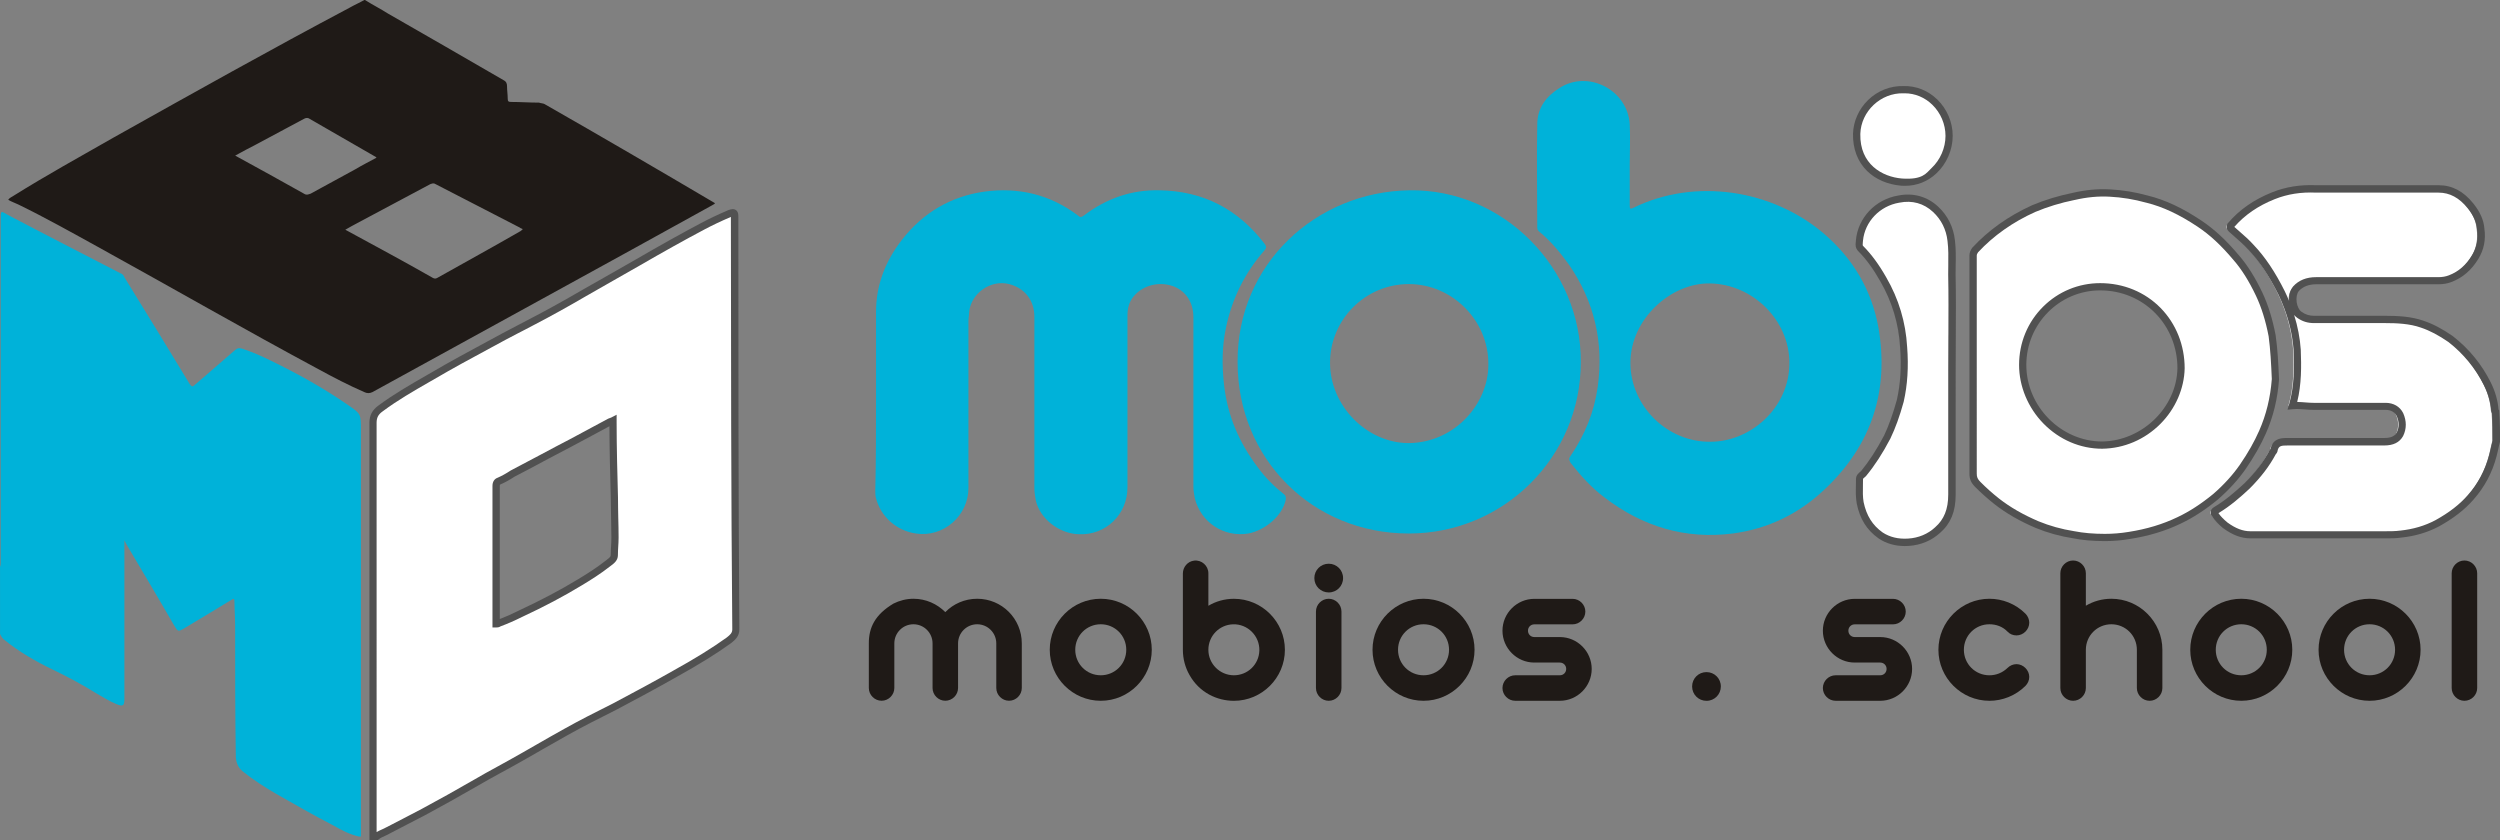 <?xml version="1.0" encoding="UTF-8"?> <!-- Generator: Adobe Illustrator 22.0.1, SVG Export Plug-In . SVG Version: 6.00 Build 0) --> <svg xmlns="http://www.w3.org/2000/svg" xmlns:xlink="http://www.w3.org/1999/xlink" id="MOBIOS" x="0px" y="0px" viewBox="0 0 6214.1 2088.6" style="enable-background:new 0 0 6214.1 2088.6;" xml:space="preserve"><rect x="0" y="0" width="6214.1" height="2088.6" fill="#808080" stroke="none"/> <style type="text/css"> .st0{fill:#00B2D9;} .st1{display:none;} .st2{fill:#FFFFFF;} .st3{fill:#515151;} .st4{fill:#1F1A17;} </style> <g id="logo"> <g id="M_1_"> <g> <path class="st0" d="M1.8,793.9c0-82.8,0-167.2,0-250c0-20.3,0-20.3,16.9-10.1c92.9,49,185.8,96.3,280.4,145.3 c5.1,1.7,8.4,5.1,10.1,10.1c54.1,87.8,108.1,175.7,162.2,265.2c5.1,6.8,6.8,8.4,13.5,1.7c33.8-28.7,65.9-57.4,99.7-86.2 c5.1-5.1,10.1-5.1,16.9-3.4c25.3,8.4,49,18.6,72.6,30.4C740,929,804.2,964.5,865,1006.7c32.1,22,32.1,22,32.1,62.5 c0,332.8,0,665.6,0,998.3c0,3.4,0,6.8,0,11.8c-1.7,0-3.4,0-5.1,0c-22-5.1-42.2-15.2-62.5-27c-49-25.3-96.3-52.4-143.6-79.4 c-28.7-16.9-55.7-33.8-82.8-55.7c-10.1-8.4-15.2-18.6-16.9-33.8c-1.7-109.8-1.7-217.9-1.7-327.7c0-20.3-1.7-40.5-1.7-59.1 c0-8.4-1.7-10.1-8.4-5.1c-38.9,23.6-77.7,47.3-114.9,69.3c-16.9,10.1-16.9,10.1-27-6.8c-38.9-67.6-79.4-135.1-118.2-201 c-1.7-3.4-3.4-6.8-5.1-10.1c0,3.4,0,6.8,0,10.1c0,128.4,0,255.1,0,383.5c0,18.6-3.4,20.3-20.3,13.5s-32.1-16.9-47.3-25.3 c-35.5-22-72.6-42.2-111.5-60.8c-42.2-20.3-82.8-43.9-118.2-72.6c-5.1-3.4-8.4-8.4-11.8-15.2c0-55.7,0-111.5,0-167.2 c1.7-3.4,1.7-6.8,1.7-10.1c0-40.5,0-82.8,0-123.3c0-27,0-54.1,0-81.1c0-25.3,0-52.4,0-77.7c0-28.7,0-55.7,0-84.5 c0-25.3,0-50.7,0-76c0-23.6,0-49,0-72.6C1.8,854.7,1.8,824.3,1.8,793.9z"></path> </g> <path class="st1" d="M897.3,2079.5H892c-23.6-5.5-44.9-16.7-62.6-27c-47.3-24.4-93.8-50.9-138.7-76.6l-4.9-2.8 c-30.7-18.1-56.5-34.5-82.8-55.7c-10.2-8.5-15.3-18.6-17-34c-1.7-109.8-1.7-215.7-1.7-327.7c0-10.4-0.4-20.8-0.9-30.8 c-0.4-9.9-0.8-19.2-0.8-28.3c0-4.6-0.5-6.9-1.8-7.5c-1.1-0.6-3.1,0.2-6.2,2.6c-7.1,4.3-14.1,8.6-21.2,12.9 c-31.1,18.9-63.3,38.4-93.7,56.4c-8.5,5.1-12.8,7.6-16.2,6.8c-3.5-0.9-6-5.1-11.1-13.6c-26.8-46.5-54.6-93.5-81.5-138.9 c-12.1-20.4-24.6-41.6-36.7-62.1c-1.5-3-3.1-6.2-4.6-9.2v392.6c0,10.1-1,14.5-3.8,16.4c-3.2,2.1-8.6,0.6-16.8-2.7 c-12.1-4.9-23.4-11.5-34.4-17.9c-4.3-2.5-8.7-5.1-13-7.4c-35.1-21.7-72.6-42.2-111.5-60.8c-47.4-22.8-86.1-46.6-118.2-72.6 c-5.3-3.5-8.5-8.6-11.9-15.3v-0.1v-167.3v-0.1c1.7-3.3,1.7-6.7,1.7-10V543.9c0-10.6,0-15.4,2.3-16.7s6.5,1.3,15,6.4 c62.5,33,126.4,65.9,188.2,97.7c30.1,15.5,61.3,31.6,92.2,47.6c5,1.7,8.5,5.1,10.2,10.2c51.8,84,107.3,174.3,162.2,265.2 c2.7,3.5,4.4,5.7,6.4,5.9c1.6,0.1,3.6-1.1,6.7-4.2c17.5-14.9,34.8-30,51.6-44.6c15.6-13.6,31.8-27.7,48.1-41.6 c5.2-5.2,10.2-5.2,17.1-3.5c23.7,7.9,47.4,17.8,72.7,30.4c73.8,36,136.3,71.9,190.9,109.8c32.2,22.1,32.2,22.1,32.2,62.7v1010.3 H897.3z M580,1488.5c0.4,0,0.7,0.1,1,0.2c1.4,0.7,2,3,2,7.9c0,9.1,0.4,18.4,0.8,28.3c0.4,10.1,0.9,20.5,0.9,30.8 c0,112.1,0,217.9,1.7,327.7c1.7,15.2,6.7,25.2,16.8,33.6c26.3,21.2,52.1,37.6,82.8,55.7l4.9,2.8c44.9,25.6,91.4,52.2,138.7,76.6 c17.7,10.3,38.9,21.5,62.4,27h4.8V1069.2c0-40.4,0-40.4-32-62.3c-54.6-37.9-117-73.8-190.8-109.8c-25.2-12.6-48.9-22.5-72.6-30.4 c-6.7-1.7-11.6-1.7-16.6,3.3c-16.3,13.9-32.5,28-48.1,41.6c-16.8,14.6-34.1,29.7-51.6,44.6c-3.2,3.2-5.3,4.5-7.1,4.3 c-2.2-0.2-4-2.4-6.8-6.1c-54.9-90.7-110.4-181-162.2-265.1c-1.7-5.1-5-8.3-10-10c-30.9-16-62.1-32.1-92.3-47.6 C145,599.9,81.1,567,18.6,534c-8.1-4.9-12.5-7.5-14.5-6.4s-2,6.2-2,16.3v854.9c0,3.3,0,6.7-1.7,10.2v167 c3.3,6.5,6.5,11.6,11.7,15.1c32.1,26,70.8,49.8,118.2,72.6c38.9,18.6,76.4,39.1,111.5,60.8c4.3,2.4,8.7,5,13,7.4 c10.9,6.4,22.2,13,34.3,17.8c7.9,3.2,13.4,4.7,16.4,2.7c2.6-1.8,3.6-6.2,3.6-16v-394.6l0.5,0.9c1.7,3.3,3.4,6.8,5.1,10.1 c12.1,20.6,24.6,41.7,36.7,62.1c26.9,45.4,54.7,92.4,81.5,138.9c5,8.4,7.5,12.6,10.8,13.4s7.5-1.7,15.9-6.7 c30.4-18,62.6-37.5,93.7-56.4c7-4.3,14.1-8.6,21.2-12.9C576.8,1489.4,578.7,1488.5,580,1488.5z"></path> </g> <g id="M"> <g> <path class="st0" d="M2177.5,993.3c0-72.6,0-145.3,0-217.9c0-67.6,23.6-126.7,64.2-179.1c52.4-67.6,121.6-108.1,204.4-119.9 c84.5-11.8,163.9,6.8,233.1,59.1c5.1,5.1,8.4,5.1,15.2,0c55.7-42.2,118.2-64.2,187.5-62.5c109.8,1.7,195.9,47.3,261.8,133.4 c3.4,5.1,5.1,8.4,0,15.2c-49,55.7-81.1,119.9-96.3,192.6c-10.1,47.3-10.1,92.9-5.1,140.2c8.4,77.7,37.2,145.3,84.5,207.8 c18.6,25.3,40.5,47.3,64.2,65.9c5.1,3.4,5.1,6.8,5.1,13.5c-8.4,40.5-50.7,76-92.9,84.5c-60.8,10.1-118.2-27-133.4-87.8 c-1.7-10.1-3.4-18.6-3.4-28.7c0-140.2,0-280.4,0-420.6c0-37.2-18.6-65.9-50.7-77.7c-33.8-11.8-72.6-3.4-96.3,23.6 c-13.5,15.2-16.9,32.1-16.9,50.7c0,65.9,0,131.8,0,199.3c0,76,0,150.3,0,226.4c0,67.6-54.1,119.9-121.6,116.6 c-49-1.7-96.3-38.9-106.4-84.5c-1.7-10.1-3.4-20.3-3.4-30.4c0-141.9,0-283.8,0-425.7c0-40.5-23.6-70.9-62.5-81.1 c-45.6-11.8-94.6,22-99.7,69.3c0,6.8-1.7,15.2-1.7,22c0,138.5,0,277,0,415.5c0,69.3-62.5,123.3-130.1,113.2 c-49-6.8-87.8-42.2-99.7-87.8c-1.7-6.8-1.7-11.8-1.7-18.6C2177.5,1143.6,2177.5,1069.3,2177.5,993.3L2177.5,993.3z"></path> </g> <path class="st1" d="M2687,1328.3c-2,0-4,0-6.1-0.1c-23.8-0.8-47.9-10-67.9-25.8c-20.1-15.9-33.8-36.8-38.7-58.9 c-1.7-10-3.4-20.2-3.4-30.5V787.3c0-40.4-23.3-70.6-62.3-80.9c-21.7-5.6-45.3-1.1-64.8,12.4c-19.6,13.5-32.2,34.2-34.6,56.7 c0,3.4-0.4,7.3-0.9,11c-0.4,3.7-0.8,7.6-0.8,11V1213c0,33.2-14.6,64.9-40.1,86.8c-25.2,21.7-58.1,31.4-90.3,26.6 c-23.9-3.3-46-13.5-63.9-29.4c-17.7-15.7-30.1-36-36-58.6c-1.7-6.8-1.7-11.8-1.7-18.7c1.8-76.2,1.8-149.2,1.8-226.5V775.4 c0-32.9,5.7-64.9,16.9-95.3c10.6-28.8,26.6-57.1,47.4-83.9c26.1-33.6,56.7-60.9,90.9-80.9s72.4-33.2,113.7-39.1 c42.6-5.9,83.7-4.1,122.4,5.5c39.5,9.8,76.8,27.9,110.9,53.6c5,5,8.2,5,14.9,0c57-43.2,120.1-64.2,187.7-62.5 c54.2,0.8,103.9,12.6,147.5,35.1c42.9,22.1,81.4,55.2,114.5,98.4c3.4,5.1,5.2,8.6,0,15.5c-48.8,55.4-81.1,120.2-96.3,192.5 c-9.1,42.5-10.7,87.1-5.1,140.1c8.2,75.4,35.8,143.4,84.5,207.7c17.9,24.3,39.5,46.5,64.2,65.9c5.2,3.5,5.2,6.9,5.2,13.7 c-4,19.3-16,38.6-33.9,54.4c-17.3,15.3-38.3,26.1-59.2,30.3c-29.6,4.9-59.4-1.2-84-17.3c-24.7-16.2-42.4-41.3-49.7-70.6 c-0.2-1.3-0.4-2.5-0.6-3.6c-1.5-8.7-2.8-16.2-2.8-25.1V789c0-37.4-18.4-65.7-50.5-77.5c-34.5-12-73.1-2.6-96,23.5 c-11.8,13.3-16.8,28.4-16.8,50.5v425.7c0,33-12.8,63.4-36,85.4C2745.3,1317.2,2717.1,1328.3,2687,1328.3z M2489.9,703.6 c6.3,0,12.6,0.8,18.7,2.4c19.2,5,35.1,15.1,46,29.3s16.7,32.2,16.7,52.1V1213c0,10.2,1.7,20.4,3.4,30.4 c10.1,45.5,56.7,82.6,106.2,84.3c32.3,1.6,62.7-9.5,85.5-31.3c23.1-22,35.8-52.2,35.8-85.1V785.6c0-22.3,5.1-37.5,17-50.9 c11.5-13.1,26.9-22.3,44.5-26.4c17.2-4.1,35.2-3.1,52.1,2.8c15.8,5.8,28.8,16,37.5,29.4s13.4,30.2,13.4,48.5v420.6 c0,8.8,1.3,16.3,2.8,25c0.2,1.2,0.4,2.4,0.6,3.6c15,60,72.2,97.7,133.1,87.6c44-8.9,84.7-45.9,92.7-84.3c0-6.6,0-9.9-5-13.2 c-24.7-19.4-46.4-41.6-64.3-66c-48.7-64.4-76.4-132.4-84.5-207.9c-5.6-53.1-4-97.7,5.1-140.3c7.6-36.2,19.5-70.8,35.5-102.7 c16-32,36.5-62.2,60.9-90c5-6.7,3.3-9.9,0-14.9c-67.4-88-152.9-131.6-261.6-133.3c-67.4-1.7-130.5,19.4-187.3,62.4 c-6.9,5.2-10.4,5.1-15.5,0c-67.8-51.3-146.2-71.1-232.9-59c-83.1,11.8-151.8,52.1-204.2,119.8c-42.6,54.9-64.1,115.1-64.1,178.9 v217.9c0,77.3,0,150.3-1.8,226.5c0,6.8,0,11.8,1.7,18.5c12.1,46.5,51.2,80.9,99.5,87.6c32,4.8,64.8-4.9,89.9-26.5 c25.4-21.9,39.9-53.4,39.9-86.5V797.5c0-3.4,0.4-7.3,0.9-11c0.4-3.7,0.8-7.6,0.8-11c2.4-22.6,15.1-43.4,34.9-57.1 C2457.6,708.7,2473.8,703.6,2489.9,703.6z"></path> </g> <g id="O"> <g> <path class="st0" d="M3503.6,473c-233.1,3.4-429.1,184.1-427.4,427.4c0,239.9,185.8,425.7,425.7,425.7 c236.5,0,427.4-190.9,427.4-425.7C3930.9,667.2,3736.7,469.6,3503.6,473z M3501.9,1101.4c-104.7,0-195.9-92.9-195.9-199.3 c0-108.1,87.8-196,195.9-196s199.3,91.2,197.6,201C3699.5,1001.7,3618.4,1099.7,3501.9,1101.4z"></path> </g> <path class="st1" d="M3501.9,1326.4c-116.1,0-223.7-43.7-303-123s-123-186.9-123-303c-0.8-116.1,43.8-224,125.7-303.8 c39.2-38.3,85.2-68.5,136.5-89.8c52.4-21.7,108-33.2,165.5-34c56.3-0.8,111.3,9.9,163.6,31.9c50.2,21.1,95.7,51.6,135,90.7 c40.1,39.8,71.6,86.1,93.6,137.7c22.8,53.4,34.2,109.7,33.8,167.4c0,57.4-11.3,113.2-33.5,165.7c-21.5,50.7-52.3,96.3-91.5,135.4 c-39.3,39.2-85,69.9-135.9,91.4C3615.8,1315.1,3559.7,1326.4,3501.9,1326.4z M3503.6,473v0.3c-241.2,3.5-428.8,191.1-427.2,427.1 c0,238.6,186.9,425.5,425.4,425.5c235.5,0,427.2-190.9,427.2-425.5c0.8-112.6-45.6-223.7-127.2-304.7 c-81.2-80.6-187.1-124.1-298.2-122.4V473z M3501.9,1101.7L3501.9,1101.7c-25.6,0-50.8-5.5-74.9-16.2c-23.2-10.3-44.2-25-62.5-43.6 s-32.7-40-42.9-63.6c-10.6-24.5-15.9-50.1-15.9-76.1c0-108.2,88-196.3,196.1-196.3c26.5,0,52.4,5.4,77,16.1 c23.7,10.3,45.1,25,63.4,43.6c18.3,18.6,32.6,40.1,42.5,63.9c10.3,24.8,15.3,50.9,14.9,77.6c0,47.2-20.1,95.4-55.2,132.2 C3607,1078.7,3556.3,1100.9,3501.9,1101.7z M3501.9,706.3c-107.9,0-195.6,87.8-195.6,195.8c0,106,91.4,199.1,195.6,199.1 c118-1.7,197.4-101.7,197.4-194.1c0.8-52.7-19.5-102.9-57.3-141.2C3604.7,728,3553.7,706.3,3501.9,706.3z"></path> </g> <g id="B"> <g> <path class="st0" d="M4669.1,814.2c-16.9-92.9-62.5-170.6-135.1-233.1c-128.4-109.8-321-140.2-474.7-64.2 c-6.8,3.4-8.4,1.7-8.4-5.1c0-33.8,0-67.6,0-101.4l0,0c0-33.8,1.7-67.6,0-101.4c-5.1-86.2-104.7-136.8-175.7-89.5 c-32.1,20.3-54.1,49-54.1,89.5c-1.7,86.2,0,170.6,0,256.8c0,5.1,1.7,6.8,5.1,10.1c28.7,23.6,52.4,52.4,74.3,82.8 c62.5,91.2,86.2,192.6,70.9,302.4c-8.4,62.5-32.1,119.9-67.6,172.3c-5.1,6.8-3.4,10.1,0,16.9c25.3,32.1,52.4,62.5,84.5,86.2 c94.6,72.6,201,104.7,319.3,89.5c87.8-11.8,163.9-49,228-109.8C4652.2,1106.4,4696.2,971.3,4669.1,814.2z M4251.9,1098 c-108.1,1.7-199.3-89.5-199.3-195.9c0-109.8,101.4-199.3,197.6-197.6c106.4,1.7,197.6,91.2,197.6,197.6 C4447.8,1015.2,4349.9,1098,4251.9,1098z"></path> </g> <path class="st1" d="M4251.1,1329.9c-38.4,0-75.9-5.2-112.1-15.5c-52.4-15-103.2-41.1-150.8-77.7c-35.1-25.9-63.6-59.7-84.5-86.2 l-0.1-0.2c-3.4-6.8-5.1-10.2,0.1-17c36.8-54.3,59.5-112.2,67.6-172.2c15.3-109.6-8.6-211.3-70.9-302.2 c-26.5-36.8-49.4-62.3-74.3-82.7c-3.4-3.3-5.2-5-5.2-10.3c0-28.8-0.2-57.8-0.4-85.9c-0.4-55.8-0.8-113.5,0.4-170.9 c0-36.8,18.2-67,54.2-89.7c33.1-22,74.9-24.2,111.9-5.8c17.8,8.9,33.1,22,44.2,37.9c11.8,16.9,18.7,36.8,20,57.6 c1.1,22.5,0.7,45.5,0.4,67.6c-0.2,11.1-0.4,22.5-0.4,33.8v101.4c0,3.7,0.5,5.5,1.6,6.2c1.2,0.7,3.1,0.3,6.4-1.3 c37.6-18.6,78.4-31.2,121-37.5c41.3-6.1,83.7-6.1,126-0.1c41.9,5.9,82.6,17.6,121.2,34.8c39.1,17.4,75.1,39.9,106.8,67.1 c36.3,31.2,66.1,66.6,88.5,105.2c22.6,38.9,38.3,81.9,46.7,128l0,0c13.5,78.4,9.2,152.1-12.9,218.9 c-22.2,67.1-62.8,128.8-120.7,183.4c-64.6,61.2-141.3,98.2-228.1,109.9C4288.6,1328.7,4269.7,1329.9,4251.1,1329.9z M3935.2,201.6 c-21.1,0-41.8,6.1-59.9,18.1c-35.8,22.7-54,52.7-54,89.3c-1.1,57.4-0.7,115.1-0.4,170.9c0.2,28.1,0.4,57.1,0.4,85.9 c0,5,1.7,6.7,5,9.9c24.9,20.4,47.8,46,74.3,82.8c62.4,91,86.2,192.8,70.9,302.6c-8.1,60.1-30.8,118.1-67.6,172.4 c-5,6.6-3.4,9.7,0,16.5l0.1,0.1c20.9,26.5,49.3,60.2,84.4,86.1c96.6,74.2,204,104.2,319.1,89.5c86.7-11.7,163.4-48.6,227.9-109.7 c115.7-109,160.6-244.2,133.4-401.8l0,0c-16.7-91.8-62.1-170.2-135-233c-130.3-111.5-325.4-137.8-474.4-64.2 c-3.5,1.7-5.6,2.1-6.9,1.3c-1.3-0.8-1.9-2.7-1.9-6.6V410.4c0-11.3,0.2-22.7,0.4-33.8c0.4-22.2,0.8-45.1-0.4-67.6 c-2.4-40.8-26.3-76.3-63.9-95.1C3970.1,205.7,3952.5,201.6,3935.2,201.6z M4248.9,1098.3c-25.3,0-50-5-73.6-14.9 s-44.9-24.1-63.4-42.3c-18.5-18.3-33.2-39.4-43.4-62.9c-10.6-24.3-16-49.9-16-76s5.7-51.8,16.8-76.4 c10.5-23.1,25.4-44.2,44.2-62.7c18.7-18.4,40.9-33.4,64.2-43.6c23.8-10.4,48.9-15.6,72.7-15.2c26,0.4,51.6,6,75.9,16.7 c23.5,10.3,44.7,24.7,63,43c18.4,18.3,32.9,39.4,43,62.6c10.6,24.2,15.9,49.6,15.9,75.6c0,53.1-21.8,103.1-61.3,140.5 c-37.3,35.3-86.4,55.6-134.9,55.6l0,0C4250.9,1098.3,4249.9,1098.3,4248.9,1098.3z M4247.4,704.7c-47.1,0-95.7,21.3-133.8,58.7 c-39.2,38.6-60.8,87.8-60.8,138.7c0,51,21.6,101.5,59.3,138.6c38.2,37.6,87.9,57.9,139.7,57.1l0,0c94.5,0,195.7-78.6,195.7-195.6 c0-105.3-90.4-195.6-197.4-197.4C4249.3,704.7,4248.4,704.7,4247.4,704.7z"></path> </g> <g id="I"> <g> <g> <path class="st2" d="M4844.8,682.4c0-28.7,1.7-57.4-1.7-84.5c-3.4-30.4-16.9-57.4-38.9-77.7c-25.3-23.6-57.4-32.1-91.2-25.3 c-50.7,8.4-92.9,49-98,103c0,6.8-3.4,13.5,3.4,20.3c22,22,40.5,49,55.7,76c30.4,52.4,47.3,109.8,50.7,168.9 c3.4,43.9,1.7,89.5-8.4,133.4c-8.4,30.4-18.6,60.8-32.1,89.5c-16.9,32.1-35.5,62.5-59.1,91.2c-3.4,3.4-10.1,6.8-10.1,13.5 c0,20.3-1.7,40.5,1.7,59.1c6.8,33.8,22,60.8,50.7,81.1c20.3,13.5,43.9,18.6,69.3,16.9c27-1.7,52.4-11.8,72.6-30.4 c27-23.6,35.5-54.1,35.5-87.8c0-103,0-204.4,0-307.4C4844.8,841.2,4846.5,761.8,4844.8,682.4z"></path> </g> <path class="st3" d="M4860.9,682.3c0-6.9,0.1-13.7,0.2-21.3c0.4-18.9,0.8-42.5-1.9-64.1c-3.7-32.7-18.2-61.5-41.7-83.3 c-26.9-25.1-62-35-99-27.6c-56.8,9.4-100.1,55-105.4,111l0,0.9c0,1.1-0.2,2.3-0.3,3.7l-0.1,0.5c-0.6,5.4-1.6,14.4,6.5,22.5 c18.9,18.9,37.2,43.9,54.3,74.2c29.5,50.8,46.1,106.3,49.5,165.1c3.6,47.4,0.8,91.3-8.2,130.5c-9.6,34.5-19.8,63.2-31.4,87.7 c-18.9,35.9-37.2,64.2-57.6,89l-0.2,0.2c-0.5,0.4-1,0.9-1.7,1.4c-3.7,3-10.6,8.5-10.6,18c0,5.2-0.1,10.5-0.2,15.1l0,1.3 c-0.3,14.7-0.6,30,2.1,44.5c7.7,38.3,24.9,65.8,54,86.5l0.5,0.4c18.7,12.5,40.5,18.8,64.9,18.8c3.2,0,6.6-0.1,10-0.3 c29.9-2,56.9-13.3,78-32.7c26.3-23,38.5-53,38.5-94.5V922.2c-0.1-29,0.1-58.1,0.3-83.9C4861.7,785.5,4862,733.8,4860.9,682.3z M4731.7,999.3l0.1-0.3l0.1-0.5c9.5-41.4,12.4-87.2,8.6-135.9c-3.5-61.6-21-119.7-51.8-172.8c-17.9-31.7-37.1-57.9-57.2-78 c-1.8-1.8-1.9-2.6-1.3-7.6c0.4-2.2,0.5-4,0.5-5.9c4.7-47.5,41.7-86.3,90.1-94.5h0.3l0.4-0.1c31.5-6.3,60.3,1.7,83.3,23.1 c20.4,18.9,32.9,43.8,36,72.2c2.5,19.5,2.2,39.8,1.9,61.3l0,0.3c-0.1,7.4-0.2,14.6-0.2,21.7l0,0.2c1,48.8,0.7,98.7,0.5,147 l-0.1,8.7c0,8.9-0.1,17.9-0.1,27c-0.1,18.6-0.2,37.9-0.2,56.9v307.4c0,35.9-10.3,61.6-32.4,81l-0.2,0.2c-18,16.7-41.2,26.4-67,28 c-24.3,1.6-45.7-3.5-63.6-15.3c-25.1-17.9-40.1-41.8-47.1-75.3c-2.3-12.9-2-26.9-1.7-41.7l0-0.3c0.1-4.5,0.2-10,0.2-15.5 c0-0.9,2.5-2.9,3.9-4.1c1.2-0.9,2.4-1.9,3.5-3.1l0.6-0.8c21.3-25.8,40.4-55.3,60.1-92.7l0.1-0.3 C4711.3,1064.1,4722,1034.4,4731.7,999.3z"></path> </g> <g> <g> <path class="st2" d="M4726.6,452.7c70.9,5.1,118.2-55.7,118.2-114.9c0-62.5-50.7-116.6-113.2-114.9 c-64.2-1.7-114.9,50.7-116.6,109.8C4613.4,407.1,4665.7,447.6,4726.6,452.7z"></path> </g> <path class="st3" d="M4815.5,247.4c-23-22.4-52.9-34.3-84-33.5c-32.9-0.8-64.1,11.5-88,34.6c-23,22.3-36.7,52.9-37.6,84 c-0.7,37.3,11.4,69.4,35.1,92.6c21.2,20.8,51.3,33.7,84.8,36.5l0.3,0c3.1,0.2,6,0.3,8.9,0.3c29.5,0,56.4-10.6,78-30.8 c25.5-23.7,40.7-58.6,40.7-93.4C4853.7,304,4839.8,271.1,4815.5,247.4z M4835.8,337.8c0,29.9-13.1,59.8-34.9,80.2 c-12.8,11.9-20.9,29.5-73.6,25.7c-48.7-4.1-104.9-35.5-103.2-110.8c1.6-56.3,50.8-102.6,107.4-101l0.3,0l0.2,0c0.8,0,1.6,0,2.5,0 c25.4,0,49.7,10.1,68.6,28.5C4823.8,280.6,4835.8,308.8,4835.8,337.8z"></path> </g> </g> <g id="O_1_"> <g> <path class="st2" d="M5647.6,834.5c-6.8-35.5-16.9-70.9-32.1-103s-33.8-64.2-57.4-91.2c-27-32.1-55.7-60.8-91.2-84.5 c-40.5-27-82.8-49-130.1-60.8c-30.4-8.4-60.8-13.5-92.9-15.2c-30.4-1.7-60.8,1.7-89.5,8.4c-33.8,6.8-67.6,16.9-99.7,30.4 c-55.7,25.3-104.7,59.1-145.3,103c-3.4,5.1-5.1,8.4-5.1,13.5c0,91.2,0,182.4,0,273.7c0,89.5,0,179.1,0,268.6 c0,11.8,3.4,18.6,11.8,27c15.2,15.2,30.4,28.7,47.3,42.2c30.4,23.6,64.2,42.2,99.7,57.4c28.7,11.8,59.1,20.3,91.2,25.3 c25.3,5.1,52.4,6.8,77.7,6.8c20.3,0,40.5-1.7,60.8-5.1c43.9-6.8,84.5-18.6,123.3-37.2c32.1-15.2,62.5-35.5,91.2-59.1 c25.3-22,49-47.3,67.6-74.3s35.5-55.7,49-86.2c18.6-42.2,28.7-86.2,32.1-131.8C5654.4,905.4,5652.7,870,5647.6,834.5z M5225.3,1106.4c-108.1,0-197.6-92.9-197.6-199.3c0-109.8,87.8-194.3,192.6-194.3c114.9,0,201,89.5,201,202.7 C5419.6,1013.5,5335.1,1104.8,5225.3,1106.4z"></path> </g> <g> <path class="st3" d="M5220.3,703.8c-53.5,0-104,20.8-141.9,58.6c-38.5,38.3-59.7,89.7-59.7,144.7c0,53.3,22.2,106.5,60.8,145.9 c39.6,40.2,91.4,62.4,145.8,62.4h0h0c54.5-0.8,105.9-22.8,144.9-62c37.3-37.5,59.1-87.7,60.1-137.9c0-57.4-21.3-110.7-59.9-150.1 C5331.3,725.7,5278.1,703.8,5220.3,703.8z M5220.3,721.8c107.7,0,192,85,192,193.5c-1.7,97.2-87.3,180.6-187,182.1 c-102.2,0-188.6-87.1-188.6-190.3C5036.7,804.9,5119.1,721.8,5220.3,721.8z"></path> <path class="st3" d="M5664.8,941.9c-1.7-40.2-3.4-73.7-8.4-108.5v-0.3l-0.1-0.4c-7.7-40.1-18.7-75.4-32.8-105.2 c-18.2-38.3-37.4-68.8-58.7-93.2c-32-37.9-60.7-64.5-93.1-86.1c-47.3-31.5-89.5-51.3-132.8-62c-31.4-8.7-62.4-13.8-94.7-15.5 c-29.6-1.6-60.5,1.3-91.9,8.6c-35.5,7.2-69.6,17.6-101.3,30.9l-0.7,0.3l-0.1,0.1c-58,26.4-107.6,61.7-147.5,104.8l-0.5,0.5 l-0.4,0.7c-3.7,5.7-6.5,10.7-6.5,18.5v542.3c0,13.6,4.1,22.9,14.5,33.3c15,15,30.3,28.6,48.2,42.9 c29.1,22.6,62.4,41.8,101.8,58.6c29.3,12.1,60.6,20.8,93,25.8c22.8,4.6,49.5,7,79.3,7c21.1,0,42-1.8,62-5.3 c46.3-7.2,87.5-19.6,125.8-37.9c30.9-14.6,62.2-34.9,93-60.3l0.3-0.3c27.2-23.6,51-49.8,69-75.9c20.8-30.2,37.1-58.9,49.9-87.7 c18.4-41.7,29.2-85.8,32.8-134.7l0-0.1L5664.8,941.9z M5646.9,942.2c-3.6,46.7-13.9,88.7-31.4,128.4 c-12.2,27.6-27.9,55.4-48.1,84.7c-17.2,24.9-40,50-66,72.5c-29.8,24.5-59.8,44-89.2,57.8c-36.6,17.6-76.2,29.5-120.9,36.5 c-19.9,3.3-39.9,4.9-59.3,4.9c-28.3,0-53.8-2.2-75.9-6.6l-0.4-0.1h-0.3c-31-4.9-60.8-13.2-88.7-24.7 c-38.2-16.4-70.1-34.8-97.6-56.2c-17-13.5-31.8-26.7-46.5-41.5c-7.1-7.2-9.1-11.8-9.1-20.7V635.1c0-2.3,0.5-3.8,3.2-7.9 c38.5-41.4,86.2-75.1,141.8-100.2c31-13,63.8-23,97.5-29.8h0.3l0.5-0.1c29.9-7,59.2-9.8,87-8.2c30.9,1.6,60.7,6.5,90.9,14.9 l0.5,0.1h0.2c41.1,10.3,81.4,29.2,126.8,59.4c30.9,20.6,58.5,46.2,89.4,82.9c20.3,23.2,38.6,52.4,56,89.1 c13.5,28.5,24.1,62.4,31.4,100.6C5643.5,869.9,5645.2,902.8,5646.9,942.2z"></path> </g> </g> <g id="S"> <g> <path class="st2" d="M6194.9,1096.3c-3.4,11.8-5.1,23.6-8.4,35.5c-10.1,38.9-28.7,74.3-55.7,104.7c-23.6,27-52.4,47.3-82.8,64.2 c-28.7,15.2-59.1,23.6-91.2,27c-11.8,1.7-25.3,1.7-37.2,1.7c-111.5,0-224.7,0-336.2,0c-23.6,0-43.9-10.1-62.5-23.6 c-10.1-8.4-18.6-16.9-25.3-27c-3.4-3.4-3.4-6.8,1.7-10.1c28.7-16.9,54.1-38.9,77.7-60.8c25.3-25.3,47.3-52.4,64.2-84.5 c1.7-1.7,3.4-3.4,3.4-6.8c5.1-18.6,18.6-18.6,33.8-18.6c79.4,0,160.5,0,239.9,0c15.2,0,30.4-3.4,38.9-18.6 c8.4-16.9,6.8-33.8,0-49c-6.8-13.5-20.3-20.3-35.5-20.3c-59.1,0-119.9,0-179.1,0c-16.9,0-33.8-3.4-52.4-1.7 c13.5-45.6,13.5-92.9,11.8-138.5c-3.4-49-16.9-96.3-38.9-141.9c-20.3-40.5-43.9-79.4-76-113.2c-15.2-16.9-32.1-30.4-49-45.6 c-3.4-3.4-3.4-5.1-1.7-8.4c28.7-33.8,64.2-57.4,106.4-74.3c33.8-13.5,69.3-18.6,106.4-16.9c101.4,0,202.7,0,304.1,0 c33.8,0,59.1,16.9,79.4,42.2c13.5,16.9,23.6,35.5,25.3,57.4c3.4,23.6,0,47.3-13.5,69.3c-15.2,25.3-35.5,43.9-62.5,54.1 c-8.4,3.4-18.6,5.1-28.7,5.1c-101.4,0-202.7,0-304.1,0c-18.6,0-37.2,5.1-50.7,20.3c-13.5,16.9-8.4,52.4,8.4,64.2 c11.8,8.4,23.6,11.8,37.2,11.8c59.1,0,118.2,0,177.4,0c30.4,0,62.5,1.7,91.2,11.8c25.3,8.4,49,22,70.9,37.2 c38.9,30.4,69.3,67.6,91.2,111.5c10.1,20.3,16.9,42.2,18.6,65.9c0,1.7,0,1.7,1.7,3.4C6194.9,1050.7,6194.9,1072.7,6194.9,1096.3z "></path> </g> <path class="st3" d="M6212.3,1023.2l-0.2-3.4l-1.6-1.6c-1.8-22.6-8.3-45.4-19.4-67.7c-22.5-45-53.9-83.4-93.5-114.4l-0.3-0.3 l-0.3-0.2c-26.2-18.2-50.1-30.7-73-38.3c-30.8-10.9-64.9-12.3-94.2-12.3h-177.4c-12.2,0-22.1-3.1-32-10.2 c-5.6-3.9-10.2-13.2-11.7-23.6c-1.5-11.1,0.4-21.4,5.1-27.5c10.2-11.3,24.9-17.1,43.8-17.1h304.1c11.5,0,22.9-2,31.9-5.7 c27.6-10.4,50.1-29.8,66.9-57.8c13.7-22.4,18.7-47.7,14.8-75c-1.7-21.2-10.4-40.9-27.3-62.1c-24.6-30.7-52.9-45.6-86.4-45.6 h-303.9c-40-1.7-76,4-110,17.6c-45.4,18.2-81.4,43.3-109.9,76.7l-0.6,0.6l-0.7,1.1c-3.7,7.1-2.7,12.9,3.3,18.9l0.3,0.3 c4.5,4.1,8.9,8,13.2,11.7c11.2,9.7,23.8,20.8,35.2,33.4l0.2,0.2c27,28.4,50.7,63.6,74.4,110.8c21.9,45.6,34.7,92.2,38,138.5 c1.6,41.5,2.1,89.7-11.4,135.4l-3.8,12.8l13.2-1.3c10.7-1,21.4-0.1,30.8,0.6c6.2,0.6,13.5,1.1,20.9,1.1h179.1 c12.5,0,22.5,5.5,27.4,15.2c6.4,14.4,6.5,28.1,0.2,40.9c-5.5,9.7-14.8,13.8-31,13.8h-239.9c-15,0-35.5,0-42.4,25.1l-0.4,1.1v1.1 c-0.2,0.3-0.6,0.6-0.7,0.7l-0.9,0.9l-0.7,1.3c-14.9,28.4-34.8,54.5-62.4,82.2c-22.8,21.1-47.7,42.8-75.9,59.5l-0.5,0.3 c-6,3.9-7.7,8.5-8.1,11.7c-0.4,4.2,1,8.2,4.2,11.6c6.3,9.5,14.5,18.2,26.6,28.3l0.6,0.4c23.7,17.3,45.2,25.3,67.7,25.3h336.2 c12.2,0,25.9,0,38.5-1.9c34.5-3.6,65.1-12.6,93.4-27.5h0.1l0.9-0.5c36.4-20.3,63.4-41.3,85.1-66.1c27.7-31.2,47.1-67.6,57.7-108.3 c1.7-6.4,3.1-12.5,4.2-17.6c1.1-5.4,2.5-11.6,4.2-17.7l0.4-1.2v-1.3C6214.1,1072.6,6214.1,1050.4,6212.3,1023.2z M5686.4,1107.3 h239.9c22.7,0,38-7.6,46.8-23.2l0.2-0.4c8.8-17.8,8.8-37.4,0.2-56.7l-0.2-0.4c-8.1-16.1-24-25.3-43.6-25.3h-179.1 c-6,0-12-0.4-18.3-0.9l-1.1-0.1c-6.5-0.5-13.7-1.1-21.2-1.2c11-44.4,10.4-89.9,8.9-129.3l0-0.4c-2-28.8-7.5-57.8-16.5-86.5 c2.2,2.6,4.6,4.9,7.2,6.8c12.9,9.2,26.3,13.4,42.4,13.4h177.4c27.9,0,60.1,1.3,88.3,11.3c21.6,7.2,44,19,68.4,35.9 c37.5,29.3,67.2,65.7,88.5,108.3c10.1,20.3,16.1,41.2,17.7,62.3c0,2.8,0.6,4.7,1.9,6.6c1.6,24.8,1.6,45.7,1.6,67.7 c-1.5,5.4-2.7,10.8-3.9,16.1l-0.7,3.3c-1.1,4.9-2.2,10-3.6,15.1c-9.8,38-27.9,72-53.7,101.1c-20.4,23.3-45.9,43.1-80.3,62.2 c-26.5,14-55.2,22.5-87.6,25.9l-0.5,0c-11.2,1.6-24.4,1.6-35.9,1.6h-336.2c-18.4,0-36.5-6.9-56.9-21.8 c-9.9-8.2-16.9-15.5-22.3-23.2c29.5-17.7,54.5-39.6,77.1-60.7l0.2-0.2c28.6-28.6,49.3-55.8,65.1-85.4c2.1-2.2,4.6-5.6,5-10.7 C5664.7,1108.2,5670.3,1107.3,5686.4,1107.3z M5699.9,712l-0.4,0.5c-6.9,8.7-10.4,21.8-9.5,35.8c-3.3-8.1-6.9-16.1-10.8-24.2 c-24.3-48.6-48.9-85.3-77.4-115.3c-11.2-12.5-23-22.8-35.5-33.7l-1.1-1c-1.2-1.1-2.4-2.1-3.7-3.2c-2.6-2.2-5.2-4.5-7.8-6.9 c26.1-29.8,59-52.4,100.5-69c31.7-12.6,65.2-17.9,102.6-16.2l0.2,0h304.3c27.7,0,51.4,12.7,72.4,38.8c14.5,18.2,22,34.8,23.3,52.4 l0,0.7c3.4,23.3-0.8,44.6-12.3,63.4c-14.8,24.5-33.5,40.9-57.3,50.1l-0.8,0.3c-7.1,2.8-16.1,4.4-25.3,4.4h-304.1 C5733,688.8,5713.7,696.6,5699.9,712z"></path> </g> <g id="O2"> <g> <path class="st2" d="M1826.2,538.9c0-10.1-1.7-11.8-11.8-8.4c-23.6,10.1-45.6,20.3-67.6,32.1c-54.1,28.7-108.1,59.1-160.5,89.5 c-43.9,25.3-89.5,50.7-133.4,76c-40.5,23.6-82.8,47.3-125,69.3c-25.3,13.5-49,25.3-74.3,38.9c-59.1,32.1-119.9,64.2-177.4,98 c-43.9,25.3-89.5,50.7-130.1,81.1c-11.8,8.4-18.6,18.6-18.6,35.5c0,342.9,0,685.8,0,1028.7c3.4,0,5.1,0,8.4,0 c8.4-6.8,20.3-10.1,28.7-15.2c28.7-15.2,59.1-30.4,87.8-45.6c43.9-23.6,86.2-47.3,130.1-72.6c28.7-16.9,57.4-32.1,87.8-49 c45.6-25.3,91.2-52.4,136.8-77.7c38.9-22,79.4-42.2,119.9-62.5c50.7-27,101.4-54.1,152-82.8c45.6-25.3,91.2-52.4,133.4-82.8 c8.4-6.8,16.9-13.5,16.9-27C1826.2,1221.3,1826.2,880.1,1826.2,538.9z M1527.2,1380.1c0,8.4-6.8,13.5-13.5,18.6 c-23.6,18.6-47.3,33.8-72.6,49c-47.3,28.7-96.3,54.1-147,77.7c-16.9,8.4-35.5,16.9-54.1,23.6c-1.7,1.7-5.1,1.7-6.8,1.7 c0-79.4,0-158.8,0-238.2c0-35.5,0-69.3,0-104.7c0-5.1,1.7-10.1,6.8-11.8c11.8-5.1,23.6-11.8,33.8-18.6c49-25.3,98-52.4,147-77.7 c32.1-16.9,62.5-33.8,94.6-50.7c3.4-1.7,5.1-1.7,8.4-3.4c0,1.7,0,3.4,0,3.4c0,62.5,1.7,125,3.4,187.5c0,33.8,1.7,67.6,1.7,99.7 C1528.9,1351.4,1527.2,1364.9,1527.2,1380.1z"></path> </g> <g> <path class="st3" d="M1536.1,1236.5l0-0.2c-1.5-54.8-3.4-122.9-3.4-187.3v-18.2l-13.2,6.9c-0.9,0.5-1.5,0.7-2.5,1l-0.3,0.1 c-1.3,0.4-2.8,0.9-4.5,1.7h-0.2l-0.9,0.5c-13.4,7.1-26.8,14.3-39.7,21.3l-7.6,4.1c-15,8.1-31,16.8-47.1,25.3 c-24.1,12.4-48.6,25.5-73.7,38.9l-3.2,1.7c-23,12.3-46.8,25-70.2,37.1l-0.9,0.5c-10.8,7.2-21.9,13.3-32.1,17.7 c-8,2.9-12.5,10.3-12.5,20.2v351.9h9c2.4,0,7.1,0,11.1-2.8c16.8-6.2,34.4-13.9,53.5-23.4c54.8-25.5,103.1-51,147.7-78.1 c21.7-13,47.3-28.9,73.2-49.3l0.4-0.3c7.1-5.3,16.9-12.7,16.9-25.6c0-7.6,0.4-15,0.8-21.4c0.4-6,0.9-14,0.9-22.5 c0-16.5-0.4-34.4-0.8-48.8C1536.6,1273.4,1536.1,1255,1536.1,1236.5z M1519.7,1336.2c0,7.6-0.4,15-0.8,21.4 c-0.4,6-0.9,14-0.9,22.5c0,3.3-2.5,5.9-9.7,11.3l-0.4,0.4c-24.8,19.5-50,35.4-71.5,48.3c-43.8,26.6-91.6,51.8-146.1,77.2 l-0.6,0.3l-0.1,0.1c-17.3,8.6-32.8,15.5-47.3,21v-330.8c0-2.2,0.5-3.2,0.6-3.3l0.9-0.4c11.5-5,23.5-11.6,34.7-19.1 c23.7-12.2,47.6-25,70.7-37.4l14.1-7.5c20.2-10.8,41.2-21.9,61.7-32.5c13.4-7.1,26.9-14.4,39.9-21.4l7.5-4 c13.6-7.4,27.9-15.1,42.4-22.8c0.2,57.4,1.7,115.6,3.2,172l0.1,5.1c0,14.7,0.4,29.5,0.7,43.9l0.2,10.1 C1519.3,1306.4,1519.7,1321.3,1519.7,1336.2z"></path> <path class="st3" d="M1835.3,538.9c0-5,0-12.4-5.9-16.6c-6-4.3-13.2-1.9-17.7-0.4l-0.6,0.1l-0.3,0.1 c-27,11.6-48.7,21.9-68.3,32.4c-48.6,25.7-101.2,55.1-160.8,89.7c-16.6,9.6-33.7,19.3-50.3,28.7c-5.5,3.1-10.9,6.2-16.3,9.3 c-23.1,12.9-45.5,25.7-66.9,38c-44.7,26.1-86.7,49.3-124.7,69.1c-11.5,6.2-22.9,12.1-34,17.8l-2.1,1.1 c-12.4,6.4-25.1,13.1-38.2,20.1c-12.2,6.7-24.8,13.5-36.9,20l-0.8,0.4c-46.5,25.1-94.6,51-139.9,77.7c-2.2,1.3-4.4,2.5-6.6,3.8 c-2.2,1.3-4.4,2.5-6.6,3.8l-0.9,0.5c-39.4,22.7-80.1,46.1-116.8,73.5c-15.2,10.8-22.4,24.4-22.4,42.7v1037.7h20.8l2.4-2.3 c4.1-3.3,9.8-5.8,15.3-8.3l0.8-0.4c3.8-1.7,7.7-3.5,11.2-5.6c12.6-6.7,26.9-14.1,43.5-22.6c13.4-6.8,28.3-14.5,44.1-22.8 c40.6-21.8,83.3-45.6,130.4-72.8c18.7-11,37.1-21.1,56.6-31.8l3-1.6c4.1-2.3,8.2-4.5,12.4-6.8c5.1-2.8,10.3-5.6,15.5-8.5 c23.8-13.2,47.9-27,68.5-38.9l6.9-4c20.2-11.5,41-23.4,61.4-34.8c37.3-21,76.8-40.8,115-60l5.1-2.5l0.1-0.1 c53.4-28.4,101.7-54.2,151.6-82.6c54.9-30.5,97.6-56.9,134.2-83.3l0.5-0.4l0.4-0.3c8.8-7.2,19.8-16.1,19.8-33.7 C1835.3,1221.3,1835.3,874.4,1835.3,538.9z M1820.2,1564.4c0,9-5.5,13.5-13.2,19.7l-0.3,0.3c-35.9,25.8-77.9,51.9-132.2,82 c-48.7,27.7-97.5,53.8-151.7,82.6l-6.8,3.4c-37.6,18.9-76.5,38.5-113.3,59.2c-23.8,13.2-47.9,27-68.6,38.9 c-22.3,12.8-45.3,26.1-68.3,38.8c-7.1,4-14.2,7.9-21.2,11.7c-2.2,1.2-4.5,2.5-6.7,3.7c-21.4,11.7-40.6,22.2-60.1,33.7 c-44.1,25.5-86.6,49.2-129.8,72.4c-11.7,6.2-23.9,12.5-35.8,18.7l-9,4.7c-14.1,7.2-28.7,14.7-42.7,22.1l-0.4,0.1l-0.4,0.2 c-2.4,1.5-5.3,2.8-8.4,4.2l-1.8,0.8c-4,1.8-8.8,3.9-13.4,6.6V1050.8c0-12.7,4.2-20.6,14.8-28.1l0.3-0.2l0.1-0.1 c36.4-27.2,76.7-50.4,115.7-72.8c1.2-0.7,2.3-1.3,3.5-2c3.2-1.8,6.6-3.7,9.8-5.6c45-26.5,92.7-52.2,138.9-77.1l1.1-0.6 c12.2-6.6,24.8-13.4,37.1-20.1c10.4-5.6,20.8-11,30.9-16.2c2.7-1.4,5.5-2.8,8.2-4.2l5.6-2.9c9.7-5,19.6-10.2,29.6-15.5 c38.5-20.1,79.5-42.8,125.3-69.5c16.6-9.6,33.7-19.3,50.3-28.7c5.5-3.1,10.9-6.2,16.3-9.3c24.9-14,46.7-26.5,66.7-38 c57.7-33.4,110.1-62.7,160.3-89.3c19.5-10.4,40.5-20.4,66.1-31.4C1817.1,874.5,1817.1,1221.4,1820.2,1564.4z"></path> </g> </g> <g> <g> <path class="st4" d="M1353.2,258.5c-3.4-1.7-8.4-1.7-13.5-3.4c-23.6,0-45.6-1.7-69.3-1.7c-6.8,0-8.4-1.7-8.4-8.4 c0-10.1-1.7-20.3-1.7-30.4c0-6.8-1.7-11.8-8.4-15.2c-96.3-55.7-192.6-111.5-287.2-165.5C946.1,22,925.8,11.8,907.2,0h-1.7 c-11.8,6.8-23.6,11.8-35.5,18.6C672.4,123.3,476.5,233.1,280.5,342.9C197.7,390.2,115,435.8,33.9,486.5 c-5.1,3.4-10.1,5.1-13.5,10.1c8.4,5.1,18.6,8.4,25.3,11.8c69.3,33.8,135.1,70.9,202.7,108.1c180.7,99.7,359.8,202.7,542.2,300.7 c37.2,20.3,76,40.5,114.9,57.4c6.8,3.4,13.5,3.4,20.3,0c282.1-155.4,564.2-309.1,844.6-464.5c1.7-1.7,5.1-1.7,6.8-5.1 C1637,422.3,1495.1,339.5,1353.2,258.5z M772.1,481.4c-5.1,1.7-8.4,3.4-13.5,1.7c-57.4-32.1-114.9-64.2-174-96.3 c18.6-10.1,33.8-18.6,50.7-27c40.5-22,79.4-42.2,119.9-64.2c3.4-1.7,6.8-3.4,11.8-1.7c55.7,32.1,111.5,64.2,167.2,96.3l1.7,1.7 c-18.6,10.1-35.5,18.6-52.4,28.7C846.4,440.9,809.2,461.2,772.1,481.4z M1294.1,574.3c-67.6,38.9-135.1,76-204.4,114.9 c-3.4,1.7-6.8,5.1-13.5,1.7c-70.9-40.5-143.6-79.4-217.9-119.9c20.3-11.8,40.5-22,59.1-32.1c50.7-27,101.4-54.1,152-81.1 c5.1-1.7,8.4-3.4,13.5,0c69.3,35.5,140.2,72.6,209.5,108.1c1.7,1.7,3.4,1.7,6.8,3.4C1299.1,571,1295.7,572.6,1294.1,574.3z"></path> </g> </g> </g> <g> <g> <g> <path class="st4" d="M2221,1500.2c14.9-7.4,31.7-11.9,49.5-11.9c31.2,0,58.9,12.9,79.2,33.2c19.8-20.3,48-33.2,79.2-33.2 c61.4,0,110.9,49.5,110.9,110.9v110.9c0,17.3-14.4,31.7-31.7,31.7s-31.7-14.4-31.7-31.7v-110.9c0-26.2-21.3-47.5-47.5-47.5 s-47.5,21.3-47.5,47.5v110.9c0,17.3-14.4,31.7-31.7,31.7s-31.7-14.4-31.7-31.7v-110.9c0-26.2-21.3-47.5-47.5-47.5 s-47.5,21.3-47.5,47.5v110.9c0,17.3-14.4,31.7-31.7,31.7s-31.7-14.4-31.7-31.7v-110.9C2159.4,1560.2,2174.8,1527.7,2221,1500.2z"></path> </g> </g> <g> <g> <path class="st4" d="M2736.1,1488.3c69.8,0,126.8,57,126.8,126.8s-57,126.8-126.8,126.8s-126.8-57-126.8-126.8 S2666.2,1488.3,2736.1,1488.3z M2736.1,1678.5c35.2,0,63.4-28.2,63.4-63.4s-28.2-63.4-63.4-63.4s-63.4,28.2-63.4,63.4 S2700.9,1678.5,2736.1,1678.5z"></path> </g> </g> <g> <g> <path class="st4" d="M2956.5,1677.5L2956.5,1677.5c-10.4-18.3-16.3-39.6-16.3-62.4v-189.5c0-16.2,11.9-30.2,27.9-32.1 c19-2.3,35.5,12.9,35.5,31.5v80.7c0,0,0,0,0.1,0c18.3-10.9,40.1-17.3,63.3-17.3c69.8,0,126.8,57,126.8,126.8 s-57,126.8-126.8,126.8C3025.4,1741.9,2981.2,1721.8,2956.5,1677.5l47,47.5L2956.5,1677.5z M3067,1678.5 c34.5,0,62.3-27.1,63.3-61.3c1.1-36.4-29.1-66.6-65.4-65.4c-34.2,1.1-61.3,28.9-61.3,63.3 C3003.5,1649.9,3032.1,1678.5,3067,1678.5z"></path> </g> </g> <g> <g> <path class="st4" d="M3302.7,1401.2c19.8,0,35.7,15.8,35.7,35.7s-15.8,35.7-35.7,35.7c-19.8,0-35.7-15.8-35.7-35.7 S3282.9,1401.2,3302.7,1401.2z M3334.4,1710.2c0,17.3-14.4,31.7-31.7,31.7s-31.7-14.4-31.7-31.7V1520c0-17.3,14.4-31.7,31.7-31.7 s31.7,14.4,31.7,31.7V1710.2z"></path> </g> </g> <g> <g> <path class="st4" d="M3538.4,1488.3c69.8,0,126.8,57,126.8,126.8s-57,126.8-126.8,126.8s-126.8-57-126.8-126.8 S3468.6,1488.3,3538.4,1488.3z M3538.4,1678.5c35.2,0,63.4-28.2,63.4-63.4s-28.2-63.4-63.4-63.4s-63.4,28.2-63.4,63.4 S3503.2,1678.5,3538.4,1678.5z"></path> </g> </g> <g> <g> <path class="st4" d="M3877.2,1678.5c8.9,0,15.8-6.9,15.8-15.8s-6.9-15.8-15.8-15.8h-63.4c-43.6,0-79.2-35.7-79.2-79.2 s35.7-79.2,79.2-79.2h95.1c17.3,0,31.7,14.4,31.7,31.7s-14.4,31.7-31.7,31.7h-95.1c-8.9,0-15.8,6.9-15.8,15.8s6.9,15.8,15.8,15.8 h63.4c43.6,0,79.2,35.7,79.2,79.2s-35.7,79.2-79.2,79.2h-110.9c-17.3,0-31.7-14.4-31.7-31.7s14.4-31.7,31.7-31.7H3877.2z"></path> </g> </g> <g> <g> <path class="st4" d="M4241.7,1670.6c19.8,0,35.7,15.8,35.7,35.7c0,19.8-15.8,35.7-35.7,35.7c-19.8,0-35.7-15.8-35.7-35.7 C4206,1686.4,4221.9,1670.6,4241.7,1670.6z"></path> </g> </g> <g> <g> <path class="st4" d="M4673.6,1678.5c8.9,0,15.8-6.9,15.8-15.8s-6.9-15.8-15.8-15.8h-63.4c-43.6,0-79.2-35.7-79.2-79.2 s35.7-79.2,79.2-79.2h95.1c17.3,0,31.7,14.4,31.7,31.7s-14.4,31.7-31.7,31.7h-95.1c-8.9,0-15.8,6.9-15.8,15.8s6.9,15.8,15.8,15.8 h63.4c43.6,0,79.2,35.7,79.2,79.2s-35.7,79.2-79.2,79.2h-110.9c-17.3,0-31.7-14.4-31.7-31.7s14.4-31.7,31.7-31.7H4673.6z"></path> </g> </g> <g> <g> <path class="st4" d="M4945,1741.9c-69.8,0-126.8-57-126.8-126.8s57-126.8,126.8-126.8c32.2,0,64.9,12.4,89.6,37.1 c5.9,5.9,9.4,14.4,9.4,22.3c0,17.3-14.9,31.7-31.7,31.7c-8.4,0-16.3-3-22.3-9.4c-12.4-12.9-28.7-18.3-45.1-18.3 c-35.2,0-63.4,28.2-63.4,63.4s28.2,63.4,63.4,63.4c16.3,0,32.2-5.9,45.1-18.3c5.9-5.9,13.9-9.4,22.3-9.4 c16.8,0,31.7,14.9,31.7,31.7c0,8.4-3.5,16.3-9.4,22.3C5009.8,1729.5,4977.2,1741.9,4945,1741.9z"></path> </g> </g> <g> <g> <path class="st4" d="M5374.9,1710.2c0,17.3-14.4,31.7-31.7,31.7c-17.3,0-31.7-14.4-31.7-31.7v-95.1c0-35.2-28.2-63.4-63.4-63.4 s-63.4,28.2-63.4,63.4v95.1c0,17.3-14.4,31.7-31.7,31.7c-17.3,0-31.7-14.4-31.7-31.7v-285.3c0-17.3,14.4-31.7,31.7-31.7 c17.3,0,31.7,14.4,31.7,31.7v80.7c18.3-10.9,40.1-17.3,63.4-17.3c69.8,0,126.8,57,126.8,126.8L5374.9,1710.2L5374.9,1710.2z"></path> </g> </g> <g> <g> <path class="st4" d="M5571,1488.3c69.8,0,126.8,57,126.8,126.8s-57,126.8-126.8,126.8s-126.8-57-126.8-126.8 S5501.1,1488.3,5571,1488.3z M5571,1678.5c35.2,0,63.4-28.2,63.4-63.4s-28.2-63.4-63.4-63.4c-35.2,0-63.4,28.2-63.4,63.4 S5535.8,1678.5,5571,1678.5z"></path> </g> </g> <g> <g> <path class="st4" d="M5889.9,1488.3c69.8,0,126.8,57,126.8,126.8s-57,126.8-126.8,126.8s-126.8-57-126.8-126.8 S5820.1,1488.3,5889.9,1488.3z M5889.9,1678.5c35.2,0,63.4-28.2,63.4-63.4s-28.2-63.4-63.4-63.4c-35.2,0-63.4,28.2-63.4,63.4 S5854.8,1678.5,5889.9,1678.5z"></path> </g> </g> <g> <g> <path class="st4" d="M6157.4,1710.2c0,17.3-14.4,31.7-31.7,31.7c-17.3,0-31.7-14.4-31.7-31.7v-285.3c0-17.3,14.4-31.7,31.7-31.7 c17.3,0,31.7,14.4,31.7,31.7V1710.2z"></path> </g> </g> </g> </svg> 